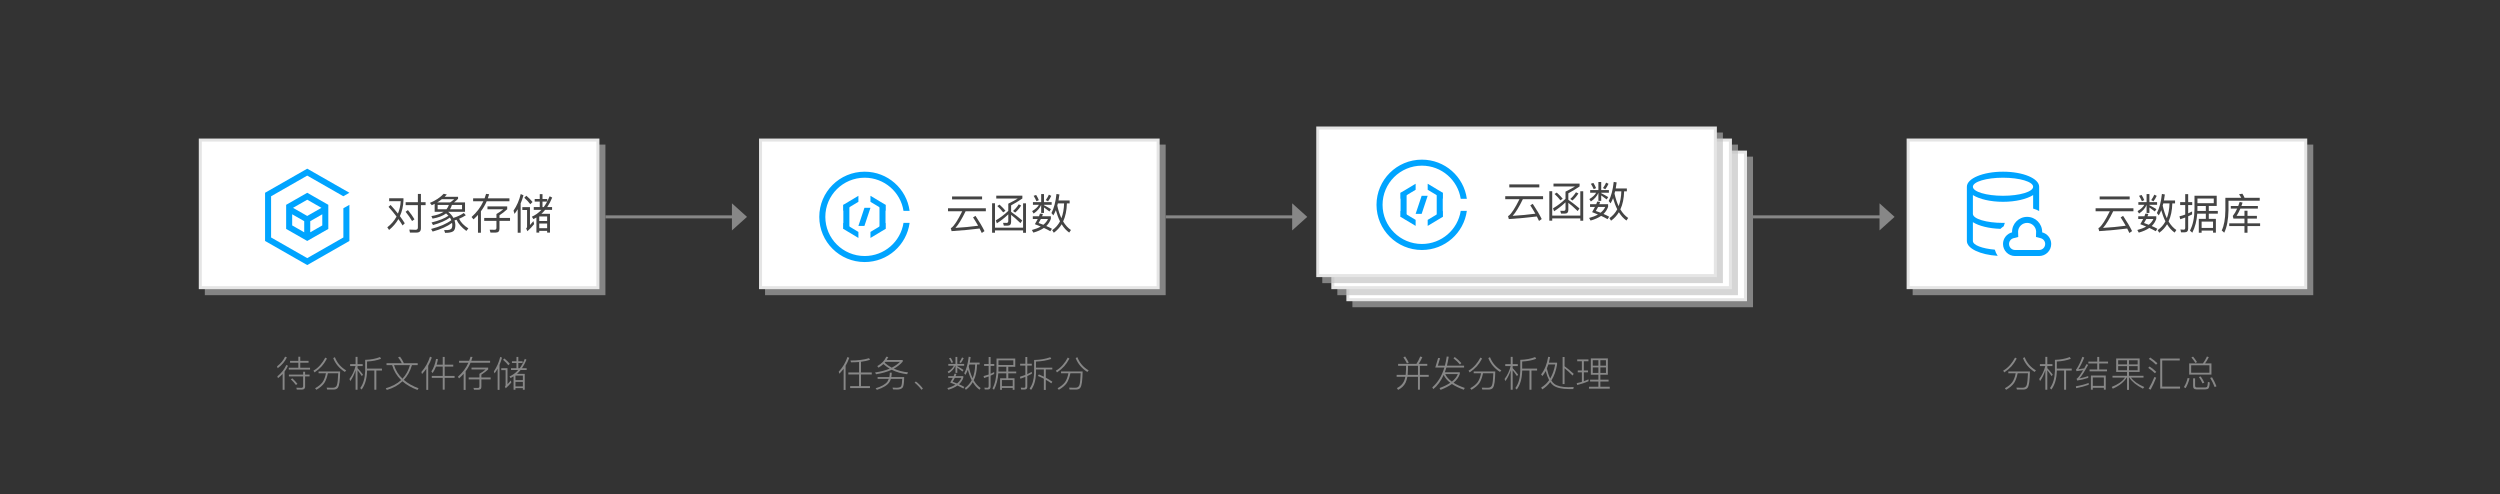 <?xml version="1.0" encoding="utf-8"?>
<!-- Generator: Adobe Illustrator 17.0.0, SVG Export Plug-In . SVG Version: 6.00 Build 0)  -->
<!DOCTYPE svg PUBLIC "-//W3C//DTD SVG 1.1//EN" "http://www.w3.org/Graphics/SVG/1.1/DTD/svg11.dtd">
<svg version="1.1" id="图层_1" xmlns="http://www.w3.org/2000/svg" xmlns:xlink="http://www.w3.org/1999/xlink" x="0px" y="0px"
	 width="830px" height="164px" viewBox="0 0 830 164" style="enable-background:new 0 0 830 164;" xml:space="preserve">
<rect x="0" y="0" width="830" height="164" fill="#333333" stroke="none"/>
<g>
	<g>
		<g style="opacity:0.6;">
			<rect x="254" y="48" style="fill:#BBBBBB;" width="133" height="50"/>
		</g>
		<g>
			<rect x="252.5" y="46.5" style="fill:#FFFFFF;" width="132" height="49"/>
			<path style="fill:#E5E5E5;" d="M384,47v48H253V47H384 M385,46H252v50h133V46L385,46z"/>
		</g>
		<rect x="272" y="55" style="opacity:0;fill:#CB3333;" width="32" height="32"/>
		<g>
			<path style="fill:#444444;" d="M314.742,69.137h12.558v1.008h-6.72c-1.27,2.613-2.395,4.453-3.374,5.516
				c2.511-0.139,5.021-0.377,7.532-0.713c-0.504-0.896-1.064-1.82-1.681-2.771l0.812-0.504c1.27,1.902,2.263,3.588,2.981,5.053
				l-0.896,0.631c-0.243-0.523-0.485-1.018-0.729-1.484c-2.697,0.346-5.796,0.635-9.296,0.867l-0.266-1.021
				c0.056-0.018,0.135-0.051,0.238-0.098c0.905-0.682,2.09-2.506,3.556-5.475h-4.718V69.137z M316.085,65.23h9.968v0.98h-9.968
				V65.23z"/>
			<path style="fill:#444444;" d="M339.662,67.498h0.966v9.787h-0.966V76.5h-9.324v0.771h-0.966v-9.787h0.966v8.092h9.324V67.498z
				 M330.603,73.168c1.429-0.83,2.81-1.879,4.145-3.148v-2.395c1.391-0.691,2.445-1.266,3.164-1.723h-7.154v-0.951h8.666v0.951
				c-1.083,0.748-2.329,1.508-3.738,2.283v2.141c1.232,0.859,2.465,1.816,3.696,2.871l-0.588,0.881
				c-1.194-1.156-2.23-2.07-3.108-2.744v2.354c0,0.82-0.383,1.23-1.147,1.23h-1.274l-0.252-0.938
				c0.467,0.02,0.854,0.029,1.162,0.029c0.383,0,0.574-0.225,0.574-0.672v-2.172c-1.204,1.141-2.469,2.133-3.794,2.982
				L330.603,73.168z M331.849,67.934c0.878,0.811,1.535,1.492,1.975,2.043l-0.771,0.533c-0.438-0.598-1.087-1.303-1.945-2.115
				L331.849,67.934z M339.032,68.227c-0.551,0.887-1.214,1.666-1.988,2.338l-0.728-0.518c0.736-0.625,1.372-1.363,1.903-2.213
				L339.032,68.227z"/>
			<path style="fill:#444444;" d="M346.255,71.027l-0.28,0.77h2.912v0.854c-0.308,0.916-0.816,1.709-1.525,2.381
				c0.662,0.279,1.292,0.588,1.89,0.924l-0.546,0.812c-0.645-0.383-1.354-0.748-2.128-1.092c-0.943,0.643-2.109,1.162-3.5,1.553
				l-0.49-0.867c1.167-0.309,2.146-0.691,2.94-1.148l-1.946-0.783c0.392-0.645,0.709-1.219,0.952-1.723h-1.638v-0.91h2.058
				c0.233-0.652,0.341-0.947,0.322-0.883L346.255,71.027z M342.938,67.107h2.729v-2.674h0.938v2.674h2.548v0.881h-2.548v0.154
				c0.765,0.383,1.54,0.812,2.323,1.289l-0.518,0.783c-0.7-0.561-1.302-1.008-1.806-1.344v1.82h-0.938v-2.66
				c-0.457,1.092-1.293,2.049-2.506,2.869l-0.49-0.811c1.083-0.635,1.834-1.336,2.254-2.102h-1.987V67.107z M344.001,64.727
				c0.364,0.57,0.663,1.145,0.896,1.723l-0.784,0.363c-0.29-0.662-0.607-1.264-0.952-1.805L344.001,64.727z M347.935,72.707h-2.365
				c-0.233,0.477-0.485,0.92-0.756,1.33c0.56,0.195,1.087,0.393,1.582,0.588C347.095,74.057,347.609,73.416,347.935,72.707z
				 M349.028,65.021c-0.29,0.635-0.649,1.24-1.078,1.82l-0.756-0.406c0.447-0.635,0.793-1.236,1.036-1.807L349.028,65.021z
				 M350.54,69.781c-0.243,0.615-0.518,1.189-0.826,1.723l-0.63-0.771c0.831-1.576,1.386-3.691,1.666-6.342l0.98,0.168
				c-0.065,0.58-0.169,1.246-0.309,2.002h3.696v0.967h-0.91c-0.056,2.332-0.472,4.33-1.246,5.992c0.737,1.23,1.601,2.18,2.59,2.842
				l-0.574,0.854c-0.961-0.672-1.796-1.592-2.506-2.758c-0.681,1.119-1.549,2.059-2.604,2.814l-0.532-0.855
				c1.092-0.756,1.955-1.73,2.59-2.926C351.375,72.391,350.913,71.152,350.54,69.781z M351.211,67.527
				c-0.094,0.336-0.159,0.582-0.196,0.742c0.346,1.586,0.803,2.98,1.372,4.186c0.541-1.418,0.84-3.061,0.896-4.928H351.211z"/>
		</g>
		<g>
			<g id="XMLID_21_">
				<g>
					<path style="fill:#00A4FF;" d="M287.07,85c-7.213,0-13.061-5.82-13.061-13s5.848-13,13.061-13c6.528,0,11.922,4.772,12.89,11
						h2.03c-0.985-7.336-7.281-13-14.921-13C278.747,57,272,63.716,272,72s6.747,15,15.07,15c7.64,0,13.936-5.664,14.921-13h-2.03
						C298.992,80.228,293.598,85,287.07,85z"/>
				</g>
			</g>
			<g>
				<path id="XMLID_20_" style="fill:#00A4FF;" d="M279.991,74l5,3v2l-5-3V74z"/>
				<path id="XMLID_19_" style="fill:#00A4FF;" d="M279.991,70l5-3v-2l-5,3V70z"/>
				<path id="XMLID_18_" style="fill:#00A4FF;" d="M279.991,68h2v8h-2V68z"/>
			</g>
			<g>
				<path id="XMLID_17_" style="fill:#00A4FF;" d="M291.991,68h2v8h-2V68z"/>
				<path id="XMLID_16_" style="fill:#00A4FF;" d="M293.991,76l-5,3v-2l5-3V76z"/>
				<path id="XMLID_15_" style="fill:#00A4FF;" d="M293.991,68l-5-3v2l5,3V68z"/>
			</g>
			<polygon id="XMLID_14_" style="fill:#00A4FF;" points="286.991,75 284.991,75 286.991,69 288.991,69 			"/>
		</g>
	</g>
	<g>
		<g>
			<g style="opacity:0.6;">
				<rect x="449" y="52" style="fill:#BBBBBB;" width="133" height="50"/>
			</g>
			<g>
				<rect x="447.5" y="50.5" style="fill:#FFFFFF;" width="132" height="49"/>
				<path style="fill:#E5E5E5;" d="M579,51v48H448V51H579 M580,50H447v50h133V50L580,50z"/>
			</g>
			<rect x="467" y="59" style="opacity:0;fill:#CB3333;" width="32" height="32"/>
			<g>
				<path style="fill:#444444;" d="M509.742,73.137H522.3v1.008h-6.72c-1.27,2.613-2.395,4.453-3.374,5.516
					c2.511-0.139,5.021-0.377,7.532-0.713c-0.504-0.896-1.064-1.82-1.681-2.771l0.812-0.504c1.27,1.902,2.263,3.588,2.981,5.053
					l-0.896,0.631c-0.243-0.523-0.485-1.018-0.729-1.484c-2.697,0.346-5.796,0.635-9.296,0.867l-0.266-1.021
					c0.056-0.018,0.135-0.051,0.238-0.098c0.905-0.682,2.09-2.506,3.556-5.475h-4.718V73.137z M511.086,69.23h9.968v0.98h-9.968
					V69.23z"/>
				<path style="fill:#444444;" d="M534.662,71.498h0.966v9.787h-0.966V80.5h-9.324v0.771h-0.966v-9.787h0.966v8.092h9.324V71.498z
					 M525.604,77.168c1.429-0.83,2.81-1.879,4.145-3.148v-2.395c1.391-0.691,2.445-1.266,3.164-1.723h-7.154v-0.951h8.666v0.951
					c-1.083,0.748-2.329,1.508-3.738,2.283v2.141c1.232,0.859,2.465,1.816,3.696,2.871l-0.588,0.881
					c-1.194-1.156-2.23-2.07-3.108-2.744v2.354c0,0.82-0.383,1.23-1.147,1.23h-1.274l-0.252-0.938
					c0.467,0.02,0.854,0.029,1.162,0.029c0.383,0,0.574-0.225,0.574-0.672v-2.172c-1.204,1.141-2.469,2.133-3.794,2.982
					L525.604,77.168z M526.85,71.934c0.878,0.811,1.535,1.492,1.975,2.043l-0.771,0.533c-0.438-0.598-1.087-1.303-1.945-2.115
					L526.85,71.934z M534.032,72.227c-0.551,0.887-1.214,1.666-1.988,2.338l-0.728-0.518c0.736-0.625,1.372-1.363,1.903-2.213
					L534.032,72.227z"/>
				<path style="fill:#444444;" d="M541.256,75.027l-0.28,0.77h2.912v0.854c-0.308,0.916-0.816,1.709-1.525,2.381
					c0.662,0.279,1.292,0.588,1.89,0.924l-0.546,0.812c-0.645-0.383-1.354-0.748-2.128-1.092c-0.943,0.643-2.109,1.162-3.5,1.553
					l-0.49-0.867c1.167-0.309,2.146-0.691,2.94-1.148l-1.946-0.783c0.392-0.645,0.709-1.219,0.952-1.723h-1.638v-0.91h2.058
					c0.233-0.652,0.341-0.947,0.322-0.883L541.256,75.027z M537.938,71.107h2.729v-2.674h0.938v2.674h2.548v0.881h-2.548v0.154
					c0.765,0.383,1.54,0.812,2.323,1.289l-0.518,0.783c-0.7-0.561-1.302-1.008-1.806-1.344v1.82h-0.938v-2.66
					c-0.457,1.092-1.293,2.049-2.506,2.869l-0.49-0.811c1.083-0.635,1.834-1.336,2.254-2.102h-1.987V71.107z M539.002,68.727
					c0.364,0.57,0.663,1.145,0.896,1.723l-0.784,0.363c-0.29-0.662-0.607-1.264-0.952-1.805L539.002,68.727z M542.936,76.707h-2.365
					c-0.233,0.477-0.485,0.92-0.756,1.33c0.56,0.195,1.087,0.393,1.582,0.588C542.096,78.057,542.609,77.416,542.936,76.707z
					 M544.028,69.021c-0.29,0.635-0.649,1.24-1.078,1.82l-0.756-0.406c0.447-0.635,0.793-1.236,1.036-1.807L544.028,69.021z
					 M545.54,73.781c-0.243,0.615-0.518,1.189-0.826,1.723l-0.63-0.771c0.831-1.576,1.386-3.691,1.666-6.342l0.98,0.168
					c-0.065,0.58-0.169,1.246-0.309,2.002h3.696v0.967h-0.91c-0.056,2.332-0.472,4.33-1.246,5.992c0.737,1.23,1.601,2.18,2.59,2.842
					l-0.574,0.854c-0.961-0.672-1.796-1.592-2.506-2.758c-0.681,1.119-1.549,2.059-2.604,2.814l-0.532-0.855
					c1.092-0.756,1.955-1.73,2.59-2.926C546.375,76.391,545.913,75.152,545.54,73.781z M546.212,71.527
					c-0.094,0.336-0.159,0.582-0.196,0.742c0.346,1.586,0.803,2.98,1.372,4.186c0.541-1.418,0.84-3.061,0.896-4.928H546.212z"/>
			</g>
			<g>
				<g id="XMLID_166_">
					<g>
						<path style="fill:#00A4FF;" d="M482.07,89c-7.213,0-13.061-5.82-13.061-13s5.848-13,13.061-13c6.528,0,11.922,4.772,12.89,11
							h2.03c-0.985-7.336-7.281-13-14.921-13C473.747,61,467,67.716,467,76s6.747,15,15.07,15c7.64,0,13.936-5.664,14.921-13h-2.03
							C493.992,84.228,488.598,89,482.07,89z"/>
					</g>
				</g>
				<g>
					<path id="XMLID_165_" style="fill:#00A4FF;" d="M474.991,78l5,3v2l-5-3V78z"/>
					<path id="XMLID_164_" style="fill:#00A4FF;" d="M474.991,74l5-3v-2l-5,3V74z"/>
					<path id="XMLID_163_" style="fill:#00A4FF;" d="M474.991,72h2v8h-2V72z"/>
				</g>
				<g>
					<path id="XMLID_162_" style="fill:#00A4FF;" d="M486.991,72h2v8h-2V72z"/>
					<path id="XMLID_161_" style="fill:#00A4FF;" d="M488.991,80l-5,3v-2l5-3V80z"/>
					<path id="XMLID_160_" style="fill:#00A4FF;" d="M488.991,72l-5-3v2l5,3V72z"/>
				</g>
				<polygon id="XMLID_159_" style="fill:#00A4FF;" points="481.991,79 479.991,79 481.991,73 483.991,73 				"/>
			</g>
		</g>
		<g>
			<g style="opacity:0.6;">
				<rect x="444" y="48" style="fill:#BBBBBB;" width="133" height="50"/>
			</g>
			<g>
				<rect x="442.5" y="46.5" style="fill:#FFFFFF;" width="132" height="49"/>
				<path style="fill:#E5E5E5;" d="M574,47v48H443V47H574 M575,46H442v50h133V46L575,46z"/>
			</g>
			<rect x="462" y="55" style="opacity:0;fill:#CB3333;" width="32" height="32"/>
			<g>
				<path style="fill:#444444;" d="M504.742,69.137H517.3v1.008h-6.72c-1.27,2.613-2.395,4.453-3.374,5.516
					c2.511-0.139,5.021-0.377,7.532-0.713c-0.504-0.896-1.064-1.82-1.681-2.771l0.812-0.504c1.27,1.902,2.263,3.588,2.981,5.053
					l-0.896,0.631c-0.243-0.523-0.485-1.018-0.729-1.484c-2.697,0.346-5.796,0.635-9.296,0.867l-0.266-1.021
					c0.056-0.018,0.135-0.051,0.238-0.098c0.905-0.682,2.09-2.506,3.556-5.475h-4.718V69.137z M506.086,65.23h9.968v0.98h-9.968
					V65.23z"/>
				<path style="fill:#444444;" d="M529.662,67.498h0.966v9.787h-0.966V76.5h-9.324v0.771h-0.966v-9.787h0.966v8.092h9.324V67.498z
					 M520.604,73.168c1.429-0.83,2.81-1.879,4.145-3.148v-2.395c1.391-0.691,2.445-1.266,3.164-1.723h-7.154v-0.951h8.666v0.951
					c-1.083,0.748-2.329,1.508-3.738,2.283v2.141c1.232,0.859,2.465,1.816,3.696,2.871l-0.588,0.881
					c-1.194-1.156-2.23-2.07-3.108-2.744v2.354c0,0.82-0.383,1.23-1.147,1.23h-1.274l-0.252-0.938
					c0.467,0.02,0.854,0.029,1.162,0.029c0.383,0,0.574-0.225,0.574-0.672v-2.172c-1.204,1.141-2.469,2.133-3.794,2.982
					L520.604,73.168z M521.85,67.934c0.878,0.811,1.535,1.492,1.975,2.043l-0.771,0.533c-0.438-0.598-1.087-1.303-1.945-2.115
					L521.85,67.934z M529.032,68.227c-0.551,0.887-1.214,1.666-1.988,2.338l-0.728-0.518c0.736-0.625,1.372-1.363,1.903-2.213
					L529.032,68.227z"/>
				<path style="fill:#444444;" d="M536.256,71.027l-0.28,0.77h2.912v0.854c-0.308,0.916-0.816,1.709-1.525,2.381
					c0.662,0.279,1.292,0.588,1.89,0.924l-0.546,0.812c-0.645-0.383-1.354-0.748-2.128-1.092c-0.943,0.643-2.109,1.162-3.5,1.553
					l-0.49-0.867c1.167-0.309,2.146-0.691,2.94-1.148l-1.946-0.783c0.392-0.645,0.709-1.219,0.952-1.723h-1.638v-0.91h2.058
					c0.233-0.652,0.341-0.947,0.322-0.883L536.256,71.027z M532.938,67.107h2.729v-2.674h0.938v2.674h2.548v0.881h-2.548v0.154
					c0.765,0.383,1.54,0.812,2.323,1.289l-0.518,0.783c-0.7-0.561-1.302-1.008-1.806-1.344v1.82h-0.938v-2.66
					c-0.457,1.092-1.293,2.049-2.506,2.869l-0.49-0.811c1.083-0.635,1.834-1.336,2.254-2.102h-1.987V67.107z M534.002,64.727
					c0.364,0.57,0.663,1.145,0.896,1.723l-0.784,0.363c-0.29-0.662-0.607-1.264-0.952-1.805L534.002,64.727z M537.936,72.707h-2.365
					c-0.233,0.477-0.485,0.92-0.756,1.33c0.56,0.195,1.087,0.393,1.582,0.588C537.096,74.057,537.609,73.416,537.936,72.707z
					 M539.028,65.021c-0.29,0.635-0.649,1.24-1.078,1.82l-0.756-0.406c0.447-0.635,0.793-1.236,1.036-1.807L539.028,65.021z
					 M540.54,69.781c-0.243,0.615-0.518,1.189-0.826,1.723l-0.63-0.771c0.831-1.576,1.386-3.691,1.666-6.342l0.98,0.168
					c-0.065,0.58-0.169,1.246-0.309,2.002h3.696v0.967h-0.91c-0.056,2.332-0.472,4.33-1.246,5.992c0.737,1.23,1.601,2.18,2.59,2.842
					l-0.574,0.854c-0.961-0.672-1.796-1.592-2.506-2.758c-0.681,1.119-1.549,2.059-2.604,2.814l-0.532-0.855
					c1.092-0.756,1.955-1.73,2.59-2.926C541.375,72.391,540.913,71.152,540.54,69.781z M541.212,67.527
					c-0.094,0.336-0.159,0.582-0.196,0.742c0.346,1.586,0.803,2.98,1.372,4.186c0.541-1.418,0.84-3.061,0.896-4.928H541.212z"/>
			</g>
			<g>
				<g id="XMLID_47_">
					<g>
						<path style="fill:#00A4FF;" d="M477.07,85c-7.213,0-13.061-5.82-13.061-13s5.848-13,13.061-13c6.528,0,11.922,4.772,12.89,11
							h2.03c-0.985-7.336-7.281-13-14.921-13C468.747,57,462,63.716,462,72s6.747,15,15.07,15c7.64,0,13.936-5.664,14.921-13h-2.03
							C488.992,80.228,483.598,85,477.07,85z"/>
					</g>
				</g>
				<g>
					<path id="XMLID_46_" style="fill:#00A4FF;" d="M469.991,74l5,3v2l-5-3V74z"/>
					<path id="XMLID_45_" style="fill:#00A4FF;" d="M469.991,70l5-3v-2l-5,3V70z"/>
					<path id="XMLID_44_" style="fill:#00A4FF;" d="M469.991,68h2v8h-2V68z"/>
				</g>
				<g>
					<path id="XMLID_43_" style="fill:#00A4FF;" d="M481.991,68h2v8h-2V68z"/>
					<path id="XMLID_42_" style="fill:#00A4FF;" d="M483.991,76l-5,3v-2l5-3V76z"/>
					<path id="XMLID_41_" style="fill:#00A4FF;" d="M483.991,68l-5-3v2l5,3V68z"/>
				</g>
				<polygon id="XMLID_40_" style="fill:#00A4FF;" points="476.991,75 474.991,75 476.991,69 478.991,69 				"/>
			</g>
		</g>
		<g>
			<g style="opacity:0.6;">
				<rect x="439" y="44" style="fill:#BBBBBB;" width="133" height="50"/>
			</g>
			<g>
				<rect x="437.5" y="42.5" style="fill:#FFFFFF;" width="132" height="49"/>
				<path style="fill:#E5E5E5;" d="M569,43v48H438V43H569 M570,42H437v50h133V42L570,42z"/>
			</g>
			<rect x="457" y="51" style="opacity:0;fill:#CB3333;" width="32" height="32"/>
			<g>
				<path style="fill:#444444;" d="M499.742,65.137H512.3v1.008h-6.72c-1.27,2.613-2.395,4.453-3.374,5.516
					c2.511-0.139,5.021-0.377,7.532-0.713c-0.504-0.896-1.064-1.82-1.681-2.771l0.812-0.504c1.27,1.902,2.263,3.588,2.981,5.053
					l-0.896,0.631c-0.243-0.523-0.485-1.018-0.729-1.484c-2.697,0.346-5.796,0.635-9.296,0.867l-0.266-1.021
					c0.056-0.018,0.135-0.051,0.238-0.098c0.905-0.682,2.09-2.506,3.556-5.475h-4.718V65.137z M501.086,61.23h9.968v0.98h-9.968
					V61.23z"/>
				<path style="fill:#444444;" d="M524.662,63.498h0.966v9.787h-0.966V72.5h-9.324v0.771h-0.966v-9.787h0.966v8.092h9.324V63.498z
					 M515.604,69.168c1.429-0.83,2.81-1.879,4.145-3.148v-2.395c1.391-0.691,2.445-1.266,3.164-1.723h-7.154v-0.951h8.666v0.951
					c-1.083,0.748-2.329,1.508-3.738,2.283v2.141c1.232,0.859,2.465,1.816,3.696,2.871l-0.588,0.881
					c-1.194-1.156-2.23-2.07-3.108-2.744v2.354c0,0.82-0.383,1.23-1.147,1.23h-1.274l-0.252-0.938
					c0.467,0.02,0.854,0.029,1.162,0.029c0.383,0,0.574-0.225,0.574-0.672v-2.172c-1.204,1.141-2.469,2.133-3.794,2.982
					L515.604,69.168z M516.85,63.934c0.878,0.811,1.535,1.492,1.975,2.043l-0.771,0.533c-0.438-0.598-1.087-1.303-1.945-2.115
					L516.85,63.934z M524.032,64.227c-0.551,0.887-1.214,1.666-1.988,2.338l-0.728-0.518c0.736-0.625,1.372-1.363,1.903-2.213
					L524.032,64.227z"/>
				<path style="fill:#444444;" d="M531.256,67.027l-0.28,0.77h2.912v0.854c-0.308,0.916-0.816,1.709-1.525,2.381
					c0.662,0.279,1.292,0.588,1.89,0.924l-0.546,0.812c-0.645-0.383-1.354-0.748-2.128-1.092c-0.943,0.643-2.109,1.162-3.5,1.553
					l-0.49-0.867c1.167-0.309,2.146-0.691,2.94-1.148l-1.946-0.783c0.392-0.645,0.709-1.219,0.952-1.723h-1.638v-0.91h2.058
					c0.233-0.652,0.341-0.947,0.322-0.883L531.256,67.027z M527.938,63.107h2.729v-2.674h0.938v2.674h2.548v0.881h-2.548v0.154
					c0.765,0.383,1.54,0.812,2.323,1.289l-0.518,0.783c-0.7-0.561-1.302-1.008-1.806-1.344v1.82h-0.938v-2.66
					c-0.457,1.092-1.293,2.049-2.506,2.869l-0.49-0.811c1.083-0.635,1.834-1.336,2.254-2.102h-1.987V63.107z M529.002,60.727
					c0.364,0.57,0.663,1.145,0.896,1.723l-0.784,0.363c-0.29-0.662-0.607-1.264-0.952-1.805L529.002,60.727z M532.936,68.707h-2.365
					c-0.233,0.477-0.485,0.92-0.756,1.33c0.56,0.195,1.087,0.393,1.582,0.588C532.096,70.057,532.609,69.416,532.936,68.707z
					 M534.028,61.021c-0.29,0.635-0.649,1.24-1.078,1.82l-0.756-0.406c0.447-0.635,0.793-1.236,1.036-1.807L534.028,61.021z
					 M535.54,65.781c-0.243,0.615-0.518,1.189-0.826,1.723l-0.63-0.771c0.831-1.576,1.386-3.691,1.666-6.342l0.98,0.168
					c-0.065,0.58-0.169,1.246-0.309,2.002h3.696v0.967h-0.91c-0.056,2.332-0.472,4.33-1.246,5.992c0.737,1.23,1.601,2.18,2.59,2.842
					l-0.574,0.854c-0.961-0.672-1.796-1.592-2.506-2.758c-0.681,1.119-1.549,2.059-2.604,2.814l-0.532-0.855
					c1.092-0.756,1.955-1.73,2.59-2.926C536.375,68.391,535.913,67.152,535.54,65.781z M536.212,63.527
					c-0.094,0.336-0.159,0.582-0.196,0.742c0.346,1.586,0.803,2.98,1.372,4.186c0.541-1.418,0.84-3.061,0.896-4.928H536.212z"/>
			</g>
			<g>
				<g id="XMLID_34_">
					<g>
						<path style="fill:#00A4FF;" d="M472.07,81c-7.213,0-13.061-5.82-13.061-13s5.848-13,13.061-13c6.528,0,11.922,4.772,12.89,11
							h2.03c-0.985-7.336-7.281-13-14.921-13C463.747,53,457,59.716,457,68s6.747,15,15.07,15c7.64,0,13.936-5.664,14.921-13h-2.03
							C483.992,76.228,478.598,81,472.07,81z"/>
					</g>
				</g>
				<g>
					<path id="XMLID_33_" style="fill:#00A4FF;" d="M464.991,70l5,3v2l-5-3V70z"/>
					<path id="XMLID_32_" style="fill:#00A4FF;" d="M464.991,66l5-3v-2l-5,3V66z"/>
					<path id="XMLID_31_" style="fill:#00A4FF;" d="M464.991,64h2v8h-2V64z"/>
				</g>
				<g>
					<path id="XMLID_30_" style="fill:#00A4FF;" d="M476.991,64h2v8h-2V64z"/>
					<path id="XMLID_29_" style="fill:#00A4FF;" d="M478.991,72l-5,3v-2l5-3V72z"/>
					<path id="XMLID_28_" style="fill:#00A4FF;" d="M478.991,64l-5-3v2l5,3V64z"/>
				</g>
				<polygon id="XMLID_27_" style="fill:#00A4FF;" points="471.991,71 469.991,71 471.991,65 473.991,65 				"/>
			</g>
		</g>
	</g>
	<g>
		<g style="opacity:0.6;">
			<rect x="635" y="48" style="fill:#BBBBBB;" width="133" height="50"/>
		</g>
		<g>
			<rect x="633.5" y="46.5" style="fill:#FFFFFF;" width="132" height="49"/>
			<path style="fill:#E5E5E5;" d="M765,47v48H634V47H765 M766,46H633v50h133V46L766,46z"/>
		</g>
		<rect x="653" y="55" style="opacity:0;fill:#CB3333;" width="32" height="32"/>
		<g>
			<path style="fill:#444444;" d="M695.742,69.137H708.3v1.008h-6.72c-1.27,2.613-2.395,4.453-3.374,5.516
				c2.511-0.139,5.021-0.377,7.532-0.713c-0.504-0.896-1.064-1.82-1.681-2.771l0.812-0.504c1.27,1.902,2.263,3.588,2.981,5.053
				l-0.896,0.631c-0.243-0.523-0.485-1.018-0.729-1.484c-2.697,0.346-5.796,0.635-9.296,0.867l-0.266-1.021
				c0.056-0.018,0.135-0.051,0.238-0.098c0.905-0.682,2.09-2.506,3.556-5.475h-4.718V69.137z M697.086,65.23h9.968v0.98h-9.968
				V65.23z"/>
			<path style="fill:#444444;" d="M713.256,71.027l-0.28,0.77h2.912v0.854c-0.308,0.916-0.816,1.709-1.525,2.381
				c0.662,0.279,1.292,0.588,1.89,0.924l-0.546,0.812c-0.645-0.383-1.354-0.748-2.128-1.092c-0.943,0.643-2.109,1.162-3.5,1.553
				l-0.49-0.867c1.167-0.309,2.146-0.691,2.94-1.148l-1.946-0.783c0.392-0.645,0.709-1.219,0.952-1.723h-1.638v-0.91h2.058
				c0.233-0.652,0.341-0.947,0.322-0.883L713.256,71.027z M709.938,67.107h2.729v-2.674h0.938v2.674h2.548v0.881h-2.548v0.154
				c0.765,0.383,1.54,0.812,2.323,1.289l-0.518,0.783c-0.7-0.561-1.302-1.008-1.806-1.344v1.82h-0.938v-2.66
				c-0.457,1.092-1.293,2.049-2.506,2.869l-0.49-0.811c1.083-0.635,1.834-1.336,2.254-2.102h-1.987V67.107z M711.002,64.727
				c0.364,0.57,0.663,1.145,0.896,1.723l-0.784,0.363c-0.29-0.662-0.607-1.264-0.952-1.805L711.002,64.727z M714.936,72.707h-2.365
				c-0.233,0.477-0.485,0.92-0.756,1.33c0.56,0.195,1.087,0.393,1.582,0.588C714.096,74.057,714.609,73.416,714.936,72.707z
				 M716.028,65.021c-0.29,0.635-0.649,1.24-1.078,1.82l-0.756-0.406c0.447-0.635,0.793-1.236,1.036-1.807L716.028,65.021z
				 M717.54,69.781c-0.243,0.615-0.518,1.189-0.826,1.723l-0.63-0.771c0.831-1.576,1.386-3.691,1.666-6.342l0.98,0.168
				c-0.065,0.58-0.169,1.246-0.309,2.002h3.696v0.967h-0.91c-0.056,2.332-0.472,4.33-1.246,5.992c0.737,1.23,1.601,2.18,2.59,2.842
				l-0.574,0.854c-0.961-0.672-1.796-1.592-2.506-2.758c-0.681,1.119-1.549,2.059-2.604,2.814l-0.532-0.855
				c1.092-0.756,1.955-1.73,2.59-2.926C718.375,72.391,717.913,71.152,717.54,69.781z M718.212,67.527
				c-0.094,0.336-0.159,0.582-0.196,0.742c0.346,1.586,0.803,2.98,1.372,4.186c0.541-1.418,0.84-3.061,0.896-4.928H718.212z"/>
			<path style="fill:#444444;" d="M724.106,77.131l-0.21-0.951c0.4,0.045,0.756,0.068,1.063,0.068c0.354,0,0.532-0.205,0.532-0.615
				v-3.416c-0.653,0.242-1.204,0.434-1.652,0.574l-0.252-0.98c0.635-0.148,1.27-0.34,1.904-0.574v-3.164h-1.681v-0.965h1.681v-2.646
				h0.979v2.646h1.345v0.965h-1.345v2.758c0.448-0.195,0.882-0.404,1.303-0.629v0.994c-0.29,0.148-0.724,0.354-1.303,0.615v4.074
				c0,0.83-0.392,1.246-1.176,1.246H724.106z M729.482,70.943c-0.168,2.389-0.715,4.494-1.639,6.314l-0.784-0.701
				c0.989-1.848,1.493-4.246,1.513-7.195v-4.383h7.378v3.402h-2.632v1.652h2.996v0.91h-2.996v1.721h2.352v4.594h-0.938V76.57h-3.794
				v0.688H730v-4.594h2.338v-1.721H729.482z M732.338,68.381h-2.786l-0.014,1.652h2.8V68.381z M734.97,65.916h-5.418v1.555h5.418
				V65.916z M730.938,75.676h3.794v-2.115h-3.794V75.676z"/>
			<path style="fill:#444444;" d="M744.476,64.307c0.262,0.42,0.5,0.873,0.715,1.357h5.04v0.98h-10.374v3.193
				c-0.057,3.117-0.528,5.59-1.414,7.42l-0.826-0.742c0.774-1.605,1.176-3.832,1.204-6.678v-4.174h5.264
				c-0.215-0.41-0.457-0.797-0.728-1.16L744.476,64.307z M744.532,67.262c-0.084,0.26-0.21,0.635-0.378,1.119h5.46v0.883h-5.811
				c-0.392,0.895-0.812,1.693-1.26,2.393h2.618v-1.693h1.008v1.693h3.122v0.91h-3.122v1.568h4.187v0.924h-4.187v2.213h-1.008v-2.213
				h-5.054v-0.924h5.054v-1.568h-3.668l-0.21-0.867c0.541-0.672,1.026-1.484,1.456-2.436h-2.114v-0.883h2.478
				c0.159-0.439,0.313-0.887,0.463-1.344L744.532,67.262z"/>
		</g>
		<g id="XMLID_172_">
			<g>
				<path style="fill:#00A4FF;" d="M664.16,75.978c0.331-0.318,0.685-0.612,1.073-0.861c0.094-0.388,0.22-0.762,0.368-1.125
					c-0.2,0.003-0.398,0.009-0.6,0.009c-5.523,0-10-1.343-10-3v-6.238C657.149,66.11,660.824,67,665,67c4.176,0,7.851-0.89,10-2.238
					v4.493c0.711,0.183,1.381,0.464,2,0.824V62c0-2.761-5.373-5-12-5s-12,2.239-12,5v18c0,2.51,4.445,4.582,10.231,4.94
					c-0.425-0.621-0.745-1.314-0.955-2.055C658.079,82.528,655,81.373,655,80v-6.239C657.003,75.018,660.336,75.866,664.16,75.978z
					 M665,59c5.523,0,10,1.343,10,3c0,1.657-4.477,3-10,3s-10-1.343-10-3C655,60.343,659.477,59,665,59z M677.986,77.137
					C677.987,77.091,678,77.047,678,77c0-2.762-2.238-5-5-5c-2.761,0-5,2.238-5,5c0,0.047,0.012,0.091,0.014,0.137
					C666.284,77.578,665,79.133,665,81c0,2.209,1.791,4,4,4h8c2.209,0,4-1.791,4-4C681,79.133,679.715,77.578,677.986,77.137z
					 M677,83h-8c-1.103,0-2-0.897-2-2c0-0.907,0.62-1.698,1.508-1.925l1.549-0.395l-0.044-1.598
					c-0.002-0.059-0.006-0.116-0.012-0.174C670.05,75.295,671.377,74,673,74c1.623,0,2.949,1.295,2.999,2.907
					c-0.006,0.058-0.01,0.116-0.012,0.175l-0.044,1.598l1.549,0.395C678.38,79.302,679,80.093,679,81C679,82.103,678.103,83,677,83z
					"/>
			</g>
		</g>
	</g>
	<g>
		<g style="opacity:0.6;">
			<rect x="68" y="48" style="fill:#BBBBBB;" width="133" height="50"/>
		</g>
		<g>
			<rect x="66.5" y="46.5" style="fill:#FFFFFF;" width="132" height="49"/>
			<path style="fill:#E5E5E5;" d="M198,47v48H67V47H198 M199,46H66v50h133V46L199,46z"/>
		</g>
		<rect x="86" y="55" style="opacity:0;fill:#CB3333;" width="32" height="32"/>
		<g>
			<path style="fill:#444444;" d="M129.666,68.045c0.793,0.859,1.61,1.814,2.45,2.869c0.522-1.26,0.83-2.631,0.924-4.115h-3.836
				v-0.98h4.746v0.742c-0.075,1.924-0.472,3.654-1.19,5.195c0.579,0.773,1.12,1.562,1.624,2.365l-0.728,0.729
				c-0.401-0.672-0.863-1.377-1.387-2.115c-0.765,1.336-1.796,2.539-3.094,3.613l-0.588-0.883c1.316-1.008,2.338-2.197,3.066-3.57
				c-0.756-1.018-1.644-2.09-2.66-3.219L129.666,68.045z M135.433,69.754c0.952,1.166,1.676,2.188,2.17,3.064l-0.798,0.561
				c-0.56-0.971-1.273-1.992-2.142-3.066L135.433,69.754z M134.677,67.135h4.061v-2.744h1.008v2.744h1.554v0.967h-1.554v7.699
				c0,0.943-0.48,1.414-1.442,1.414h-2.197l-0.21-0.994c0.812,0.047,1.497,0.07,2.058,0.07c0.522,0,0.784-0.248,0.784-0.742v-7.447
				h-4.061V67.135z"/>
			<path style="fill:#444444;" d="M144.309,67.666c-0.289,0.16-0.606,0.314-0.951,0.463l-0.631-0.77
				c1.876-0.775,3.402-1.783,4.578-3.025l1.051,0.238c-0.317,0.336-0.561,0.588-0.729,0.756h4.452V66
				c-0.43,0.449-0.878,0.846-1.344,1.191h3.653v3.121h-5.613c0.783,0.645,1.367,1.32,1.75,2.031
				c1.391-0.439,2.543-0.986,3.458-1.639l0.657,0.756c-0.672,0.447-1.414,0.84-2.226,1.176c0.588,1.205,1.614,2.268,3.08,3.191
				l-0.672,0.84c-1.54-1.129-2.628-2.365-3.263-3.709l-0.657,0.209c0.158,0.449,0.252,0.949,0.279,1.498
				c0,0.953-0.191,1.619-0.573,2.002c-0.364,0.318-0.98,0.52-1.849,0.604c-0.308,0.027-0.639,0.041-0.994,0.041l-0.308-0.924
				l1.19-0.014c0.447-0.027,0.816-0.15,1.105-0.363c0.271-0.225,0.406-0.672,0.406-1.346c0-0.213-0.023-0.438-0.07-0.672
				c-1.605,1.186-3.757,2.146-6.454,2.885l-0.504-0.867c2.912-0.756,5.147-1.727,6.706-2.912c-0.112-0.281-0.266-0.57-0.462-0.869
				c-1.372,1.008-3.243,1.834-5.614,2.479l-0.489-0.854c2.436-0.588,4.312-1.336,5.628-2.24c-0.252-0.281-0.519-0.533-0.799-0.756
				c-1.092,0.82-2.59,1.395-4.493,1.721l-0.393-0.84c1.736-0.279,3.094-0.756,4.074-1.428h-2.982V67.666z M149.448,67.191
				c0.401-0.262,0.854-0.617,1.357-1.064h-4.102c-0.43,0.346-0.943,0.699-1.54,1.064H149.448z M148.23,69.473
				c0.363-0.447,0.63-0.928,0.798-1.441h-3.725v1.441H148.23z M153.396,69.473v-1.441h-3.36c-0.159,0.551-0.369,1.031-0.63,1.441
				H153.396z"/>
			<path style="fill:#444444;" d="M157.078,65.848h3.808c0.205-0.551,0.369-1.047,0.49-1.484l1.022,0.125
				c-0.159,0.543-0.304,0.994-0.435,1.359h7.168v0.979h-7.546c-0.514,1.186-1.152,2.293-1.918,3.318v7.127h-0.979V71.35
				c-0.495,0.541-0.994,1.035-1.498,1.482l-0.631-0.797c1.699-1.494,3.006-3.229,3.921-5.209h-3.402V65.848z M160.759,72.357h4.061
				v-1.303c0.821-0.457,1.582-0.984,2.281-1.582h-5.264v-0.938h6.552v0.938c-0.774,0.719-1.629,1.387-2.562,2.002v0.883h3.5v0.965
				h-3.5v2.646c0,0.83-0.416,1.246-1.246,1.246h-1.75l-0.266-0.951c0.672,0.018,1.208,0.027,1.609,0.027
				c0.43,0,0.645-0.215,0.645-0.645v-2.324h-4.061V72.357z"/>
			<path style="fill:#444444;" d="M171.875,69.459c-0.317,0.531-0.667,1.051-1.05,1.555l-0.336-1.078
				c1.11-1.615,1.908-3.453,2.394-5.518l0.91,0.422c-0.243,0.904-0.556,1.811-0.938,2.715v9.717h-0.98V69.459z M173.416,68.773
				h2.534v5.936c0.308-0.326,0.69-0.76,1.147-1.303l0.238,0.994c-0.663,0.84-1.409,1.629-2.24,2.367l-0.405-0.924
				c0.195-0.168,0.294-0.352,0.294-0.547v-5.586h-1.568V68.773z M174.746,64.979c0.84,0.719,1.526,1.414,2.058,2.086l-0.742,0.742
				c-0.504-0.689-1.171-1.408-2.002-2.156L174.746,64.979z M177.517,66.057h1.681v-1.609h0.91v1.609h1.582v0.826
				c0.279-0.561,0.546-1.135,0.798-1.723l0.84,0.436c-0.458,1.139-1.008,2.188-1.652,3.148h1.61v0.924h-2.296
				c-0.411,0.496-0.826,0.934-1.246,1.316h2.855v6.244h-0.951v-0.588h-2.618v0.588h-0.938v-5.012
				c-0.224,0.131-0.56,0.309-1.008,0.531l-0.504-0.797c1.204-0.551,2.263-1.311,3.178-2.283h-2.548v-0.924h1.988v-1.805h-1.681
				V66.057z M181.648,73.379v-1.512h-2.618v1.512H181.648z M179.03,74.219v1.541h2.618v-1.541H179.03z M180.528,68.744
				c0.41-0.559,0.788-1.162,1.134-1.805h-1.554v1.805H180.528z"/>
		</g>
		<g id="XMLID_1_">
			<g>
				<path style="fill:#00A4FF;" d="M95,68v8l7,4l7-4v-8l-7-4L95,68z M101,77.125l-4-2.286v-3.697l4,2.286V77.125z M107,74.839
					l-4,2.286v-3.696l4-2.286V74.839z M102,71.697L97.281,69L102,66.303L106.719,69L102,71.697z M114,78.839l-12,6.857l-12-6.857
					V65.161l12-6.857l12,6.857v-0.018L116,64l-14-8l-14,8v16l14,8l14-8V68l-2,1.142V78.839z"/>
			</g>
		</g>
	</g>
	<g>
		
			<line style="fill-rule:evenodd;clip-rule:evenodd;fill:none;stroke:#878787;stroke-miterlimit:10;" x1="245" y1="72" x2="201" y2="72"/>
		<polygon style="fill-rule:evenodd;clip-rule:evenodd;fill:#878787;" points="243,76.5 248,72 243,67.5 		"/>
	</g>
	<g>
		
			<line style="fill-rule:evenodd;clip-rule:evenodd;fill:none;stroke:#878787;stroke-miterlimit:10;" x1="431" y1="72" x2="387" y2="72"/>
		<polygon style="fill-rule:evenodd;clip-rule:evenodd;fill:#878787;" points="429,76.5 434,72 429,67.5 		"/>
	</g>
	<g>
		
			<line style="fill-rule:evenodd;clip-rule:evenodd;fill:none;stroke:#878787;stroke-miterlimit:10;" x1="626" y1="72" x2="582" y2="72"/>
		<polygon style="fill-rule:evenodd;clip-rule:evenodd;fill:#878787;" points="624,76.5 629,72 624,67.5 		"/>
	</g>
	<g>
		<g>
			<path style="fill:#878787;" d="M95.244,118.662c-0.656,1.376-1.676,2.576-3.061,3.6l-0.203-0.636
				c1.247-0.96,2.14-2.036,2.676-3.228L95.244,118.662z M95.616,121.434c-0.296,0.664-0.677,1.309-1.141,1.933v6.048H93.84v-5.28
				c-0.504,0.536-1.024,1.013-1.56,1.428l-0.192-0.623c1.36-1.097,2.348-2.353,2.964-3.769L95.616,121.434z M99.048,118.446h0.636
				v1.368h2.761v0.611h-2.761v1.668h3.252v0.624H95.88v-0.624h3.168v-1.668H96.3v-0.611h2.748V118.446z M95.916,124.362h4.728
				v-0.937h0.648v0.937h1.488v0.611h-1.488v3.372c0,0.664-0.344,0.996-1.032,0.996h-1.728l-0.145-0.624
				c0.769,0.032,1.316,0.048,1.645,0.048c0.408,0,0.611-0.191,0.611-0.575v-3.217h-4.728V124.362z M97.056,125.61
				c0.712,0.664,1.28,1.279,1.704,1.848l-0.516,0.36c-0.393-0.553-0.956-1.185-1.692-1.896L97.056,125.61z"/>
			<path style="fill:#878787;" d="M108.552,119.046c-0.568,1.04-1.136,1.88-1.704,2.521c-0.664,0.735-1.472,1.428-2.424,2.075
				l-0.372-0.575c0.864-0.496,1.632-1.137,2.305-1.92c0.632-0.721,1.18-1.532,1.644-2.437L108.552,119.046z M105.768,123.93v-0.611
				h7.164c-0.031,1.464-0.104,2.651-0.216,3.563c-0.12,0.896-0.312,1.524-0.576,1.884c-0.264,0.353-0.691,0.54-1.283,0.564h-2.244
				l-0.168-0.624c0.991,0.016,1.691,0.024,2.1,0.024c0.664,0,1.104-0.293,1.32-0.877c0.208-0.6,0.348-1.907,0.42-3.924h-3.42
				c-0.288,1.376-0.688,2.456-1.2,3.24c-0.584,0.824-1.464,1.572-2.64,2.244l-0.408-0.516c1.071-0.593,1.888-1.256,2.448-1.992
				c0.527-0.744,0.911-1.736,1.151-2.977H105.768z M111.18,118.578c0.704,1.855,1.956,3.324,3.756,4.404l-0.443,0.504
				c-1.849-1.177-3.137-2.708-3.864-4.597L111.18,118.578z"/>
			<path style="fill:#878787;" d="M118.704,129.39h-0.648v-6.468c-0.439,1.368-1.023,2.568-1.752,3.601l-0.288-0.696
				c0.96-1.264,1.633-2.696,2.017-4.296h-1.788v-0.637h1.812v-2.424h0.648v2.424h1.704v0.637h-1.704v0.695
				c0.567,0.593,1.168,1.305,1.8,2.137l-0.36,0.527c-0.552-0.815-1.031-1.476-1.439-1.979V129.39z M126.504,119.13
				c-1.392,0.521-2.939,0.816-4.644,0.888v2.364h4.956v0.636h-1.872v6.385h-0.66v-6.385h-2.424v0.24
				c-0.072,2.536-0.672,4.561-1.801,6.072l-0.468-0.492c1.016-1.352,1.564-3.212,1.645-5.58v-3.792
				c1.84-0.048,3.487-0.355,4.943-0.924L126.504,119.13z"/>
			<path style="fill:#878787;" d="M128.328,120.582h5.063c-0.319-0.688-0.731-1.332-1.235-1.932l0.647-0.24
				c0.473,0.6,0.9,1.324,1.284,2.172h4.584v0.648h-1.908c-0.575,1.968-1.476,3.6-2.699,4.896c1.327,1.145,2.959,2.072,4.896,2.784
				l-0.36,0.552c-1.991-0.736-3.655-1.692-4.991-2.868c-1.368,1.312-3.101,2.269-5.196,2.868l-0.336-0.576
				c2.071-0.576,3.768-1.476,5.088-2.7c-1.44-1.399-2.432-3.052-2.976-4.955h-1.86V120.582z M130.824,121.23
				c0.536,1.735,1.468,3.235,2.796,4.5c1.144-1.225,1.972-2.725,2.483-4.5H130.824z"/>
			<path style="fill:#878787;" d="M143.364,118.698c-0.336,1-0.736,1.908-1.2,2.724v8.017h-0.636v-6.996
				c-0.433,0.616-0.904,1.195-1.416,1.739l-0.216-0.684c1.327-1.512,2.283-3.208,2.867-5.088L143.364,118.698z M145.404,119.238
				c-0.112,0.624-0.257,1.231-0.433,1.823h2.017v-2.567h0.647v2.567h2.845v0.648h-2.845v3.108h3.288v0.636h-3.288v3.924h-0.647
				v-3.924h-3.637v-0.636h3.637v-3.108h-2.232c-0.32,0.816-0.696,1.532-1.128,2.148l-0.408-0.528
				c0.752-1.136,1.269-2.524,1.548-4.164L145.404,119.238z"/>
			<path style="fill:#878787;" d="M152.412,119.79h3.36c0.199-0.52,0.348-0.968,0.443-1.344l0.66,0.071
				c-0.088,0.328-0.224,0.753-0.408,1.272h6.24v0.636h-6.492c-0.416,1-0.96,1.952-1.632,2.856v6.168h-0.648v-5.364
				c-0.496,0.568-1.004,1.08-1.523,1.536l-0.396-0.528c1.544-1.352,2.708-2.907,3.492-4.668h-3.096V119.79z M155.604,125.322h3.564
				v-1.212c0.76-0.433,1.448-0.916,2.064-1.452h-4.692v-0.612h5.532v0.612c-0.648,0.6-1.4,1.176-2.256,1.728v0.937h3.084v0.636
				h-3.084v2.496c0,0.624-0.316,0.936-0.948,0.936h-1.5l-0.168-0.611c0.576,0.016,1.048,0.023,1.416,0.023
				c0.367,0,0.552-0.184,0.552-0.552v-2.292h-3.564V125.322z"/>
			<path style="fill:#878787;" d="M165.216,122.394c-0.312,0.553-0.66,1.08-1.044,1.584l-0.204-0.672
				c0.977-1.439,1.681-3.052,2.112-4.836l0.588,0.276c-0.232,0.864-0.508,1.664-0.828,2.4v8.279h-0.624V122.394z M166.416,122.25
				h2.076v5.304c0.328-0.336,0.696-0.748,1.104-1.235l0.168,0.647c-0.575,0.72-1.199,1.372-1.872,1.956l-0.252-0.588
				c0.145-0.144,0.217-0.288,0.217-0.432v-5.028h-1.44V122.25z M167.46,119.01c0.712,0.601,1.312,1.188,1.8,1.765l-0.492,0.491
				c-0.456-0.607-1.04-1.216-1.752-1.823L167.46,119.01z M169.968,119.946h1.5v-1.452h0.612v1.452h1.416v0.563h-1.416v1.74h0.456
				c0.664-0.872,1.231-1.912,1.704-3.12l0.54,0.3c-0.425,1.049-0.924,1.988-1.5,2.82h1.571v0.6h-2.016
				c-0.36,0.456-0.764,0.881-1.212,1.272h2.592v5.268h-0.624v-0.527h-2.46v0.527h-0.624v-4.439c-0.296,0.191-0.636,0.38-1.02,0.563
				l-0.336-0.516c1.111-0.504,2.075-1.22,2.892-2.148h-2.388v-0.6h1.812v-1.74h-1.5V119.946z M173.592,126.198v-1.488h-2.46v1.488
				H173.592z M171.132,126.774v1.512h2.46v-1.512H171.132z"/>
		</g>
	</g>
	<g>
		<g>
			<path style="fill:#878787;" d="M281.96,118.794c-0.344,0.96-0.752,1.84-1.224,2.64v8.017h-0.648v-7.032
				c-0.448,0.592-0.92,1.145-1.416,1.656l-0.216-0.672c1.328-1.424,2.296-3.053,2.904-4.885L281.96,118.794z M288.848,119.466
				c-0.863,0.288-1.864,0.504-3,0.648v3.552h3.576v0.648h-3.576v3.876h2.977v0.647h-6.576v-0.647h2.952v-3.876h-3.552v-0.648h3.552
				v-3.48c-0.824,0.072-1.708,0.108-2.652,0.108l-0.216-0.6c2.504-0.008,4.567-0.269,6.192-0.78L288.848,119.466z"/>
			<path style="fill:#878787;" d="M294.908,118.53c-0.137,0.319-0.309,0.651-0.517,0.996h5.316v0.527
				c-0.8,0.929-1.784,1.712-2.952,2.353c1.393,0.624,2.96,1.032,4.704,1.224l-0.288,0.612c-1.912-0.224-3.62-0.716-5.124-1.477
				c-1.479,0.681-3.216,1.177-5.208,1.488l-0.3-0.6c1.84-0.256,3.448-0.676,4.824-1.261c-0.761-0.455-1.456-0.964-2.088-1.523
				c-0.488,0.456-1.028,0.856-1.62,1.2l-0.396-0.517c1.472-0.84,2.468-1.88,2.988-3.12L294.908,118.53z M296.048,123.726
				c0,0.496-0.044,0.984-0.132,1.465h4.272c-0.024,1.983-0.209,3.163-0.553,3.54c-0.352,0.392-0.96,0.588-1.824,0.588
				c-0.359,0-0.8-0.013-1.319-0.036l-0.168-0.601c0.72,0.032,1.168,0.049,1.344,0.049c0.8-0.017,1.3-0.177,1.5-0.48
				c0.2-0.32,0.324-1.144,0.372-2.472h-3.768c-0.129,0.384-0.269,0.712-0.421,0.983c-0.64,1.08-2.048,1.969-4.224,2.664
				l-0.432-0.516c1.968-0.584,3.288-1.336,3.96-2.256c0.151-0.248,0.292-0.54,0.42-0.876h-3.708v-0.588h3.888
				c0.104-0.496,0.156-0.984,0.156-1.465H296.048z M298.784,120.138h-4.836c-0.112,0.128-0.192,0.225-0.24,0.288
				c0.696,0.632,1.479,1.181,2.352,1.645C297.116,121.534,298.023,120.89,298.784,120.138z"/>
			<path style="fill:#878787;" d="M304.064,126.654c0.399,0.271,0.844,0.66,1.332,1.164c0.415,0.432,0.751,0.832,1.008,1.199
				l-0.469,0.396c-0.264-0.368-0.596-0.764-0.995-1.188c-0.473-0.495-0.904-0.888-1.297-1.176L304.064,126.654z"/>
			<path style="fill:#878787;" d="M316.916,124.05l0.624,0.072l-0.288,0.744h2.568v0.552c-0.288,0.84-0.769,1.56-1.44,2.16
				c0.592,0.248,1.192,0.544,1.8,0.888l-0.359,0.517c-0.561-0.328-1.212-0.656-1.956-0.984c-0.809,0.584-1.812,1.048-3.013,1.392
				l-0.323-0.552c1.056-0.288,1.947-0.668,2.676-1.14c-0.512-0.224-1.092-0.456-1.74-0.696c0.336-0.544,0.624-1.06,0.864-1.548
				h-1.524v-0.588h1.8L316.916,124.05z M314.84,120.834h2.376v-2.34h0.612v2.34h2.268v0.588h-2.268v0.145
				c0.744,0.407,1.432,0.832,2.063,1.271l-0.348,0.516c-0.656-0.535-1.229-0.968-1.716-1.296v1.729h-0.612v-2.364h-0.036
				c-0.384,0.968-1.124,1.809-2.22,2.521l-0.336-0.54c1.016-0.576,1.704-1.236,2.064-1.98h-1.849V120.834z M315.632,118.77
				c0.304,0.465,0.564,0.965,0.78,1.5l-0.516,0.229c-0.24-0.552-0.513-1.068-0.816-1.548L315.632,118.77z M319.196,125.454h-2.208
				c-0.2,0.424-0.44,0.852-0.721,1.284c0.505,0.168,0.996,0.359,1.477,0.576C318.392,126.778,318.876,126.158,319.196,125.454z
				 M319.94,118.914c-0.232,0.544-0.545,1.076-0.937,1.596l-0.492-0.252c0.385-0.56,0.68-1.092,0.889-1.596L319.94,118.914z
				 M321.32,122.742c-0.232,0.624-0.496,1.196-0.792,1.716l-0.408-0.504c0.728-1.36,1.224-3.2,1.488-5.521l0.647,0.12
				c-0.08,0.624-0.176,1.232-0.288,1.824h3.265v0.636h-0.853c-0.048,2.072-0.412,3.824-1.092,5.256
				c0.64,1.112,1.404,1.969,2.292,2.568l-0.372,0.552c-0.872-0.616-1.62-1.456-2.244-2.52c-0.608,1.04-1.372,1.888-2.292,2.544
				l-0.36-0.552c0.969-0.688,1.732-1.564,2.292-2.628C322.092,125.258,321.664,124.094,321.32,122.742z M321.824,121.014
				c-0.08,0.32-0.145,0.557-0.192,0.708c0.32,1.473,0.748,2.757,1.284,3.853c0.536-1.32,0.816-2.84,0.84-4.561H321.824z"/>
			<path style="fill:#878787;" d="M326.948,129.306l-0.132-0.611c0.415,0.031,0.724,0.048,0.924,0.048
				c0.328,0,0.492-0.188,0.492-0.564v-3.191c-0.473,0.176-0.98,0.348-1.524,0.516l-0.168-0.636c0.607-0.152,1.172-0.324,1.692-0.517
				v-2.867h-1.5v-0.637h1.5v-2.328h0.647v2.328h1.224v0.637h-1.224v2.615c0.408-0.184,0.804-0.376,1.188-0.575v0.636
				c-0.416,0.224-0.812,0.412-1.188,0.563v3.612c0,0.648-0.304,0.972-0.912,0.972H326.948z M331.436,123.954
				c-0.144,2.072-0.619,3.892-1.428,5.46l-0.504-0.444c0.88-1.624,1.328-3.728,1.344-6.312v-3.636h6.217v2.747h-2.316v1.572h2.64
				v0.612h-2.64v1.632h2.076v3.828h-0.601v-0.624h-3.588v0.624h-0.6v-3.828h2.063v-1.632H331.436z M334.1,121.77h-2.615
				l-0.013,1.572h2.628V121.77z M336.428,119.634h-4.943v1.548h4.943V119.634z M332.636,128.19h3.588v-2.005h-3.588V128.19z"/>
			<path style="fill:#878787;" d="M342.56,124.098c-0.456,0.248-0.956,0.5-1.5,0.756v3.576c0,0.592-0.296,0.889-0.888,0.889h-1.14
				l-0.145-0.624c0.48,0.031,0.832,0.048,1.057,0.048c0.319,0,0.479-0.16,0.479-0.48v-3.132c-0.616,0.24-1.168,0.44-1.656,0.601
				l-0.155-0.648c0.56-0.152,1.164-0.352,1.812-0.6v-3.108h-1.74v-0.612h1.74v-2.244h0.636v2.244h1.5v0.612h-1.5v2.844
				c0.576-0.271,1.076-0.527,1.5-0.768V124.098z M344.912,124.314c0.544,0.216,1.092,0.464,1.644,0.743v-2.399h-2.615v1.296
				c-0.072,2.312-0.616,4.148-1.633,5.508l-0.468-0.492c0.92-1.224,1.416-2.896,1.488-5.016v-4.44
				c1.983-0.04,3.775-0.344,5.376-0.912l0.312,0.564c-1.496,0.512-3.188,0.804-5.075,0.876v2.016h5.424v0.601h-2.16v2.735
				c0.68,0.36,1.408,0.809,2.184,1.345l-0.348,0.527c-0.632-0.464-1.244-0.855-1.836-1.176v3.36h-0.648v-3.72
				c-0.64-0.337-1.304-0.641-1.991-0.912L344.912,124.314z"/>
			<path style="fill:#878787;" d="M355.052,119.046c-0.568,1.04-1.136,1.88-1.704,2.521c-0.664,0.735-1.472,1.428-2.424,2.075
				l-0.372-0.575c0.864-0.496,1.632-1.137,2.305-1.92c0.632-0.721,1.18-1.532,1.644-2.437L355.052,119.046z M352.268,123.93v-0.611
				h7.164c-0.031,1.464-0.104,2.651-0.216,3.563c-0.12,0.896-0.312,1.524-0.576,1.884c-0.264,0.353-0.691,0.54-1.283,0.564h-2.244
				l-0.168-0.624c0.991,0.016,1.691,0.024,2.1,0.024c0.664,0,1.104-0.293,1.32-0.877c0.208-0.6,0.348-1.907,0.42-3.924h-3.42
				c-0.288,1.376-0.688,2.456-1.2,3.24c-0.584,0.824-1.464,1.572-2.64,2.244l-0.408-0.516c1.071-0.593,1.888-1.256,2.448-1.992
				c0.527-0.744,0.911-1.736,1.151-2.977H352.268z M357.68,118.578c0.704,1.855,1.956,3.324,3.756,4.404l-0.443,0.504
				c-1.849-1.177-3.137-2.708-3.864-4.597L357.68,118.578z"/>
		</g>
	</g>
	<g>
		<g>
			<path style="fill:#878787;" d="M470.764,125.094h-3.516c-0.152,0.769-0.353,1.42-0.6,1.956c-0.505,1.017-1.332,1.816-2.484,2.4
				l-0.384-0.601c1.111-0.56,1.896-1.327,2.352-2.304c0.185-0.408,0.332-0.892,0.444-1.452h-2.893v-0.636h3
				c0.064-0.528,0.104-1.128,0.12-1.8v-1.212h-2.628v-0.637h6.084c0.496-0.775,0.916-1.596,1.26-2.46l0.696,0.24
				c-0.359,0.832-0.764,1.572-1.212,2.22h2.856v0.637h-2.448v3.012h2.916v0.636h-2.916v4.272h-0.648V125.094z M466.504,118.35
				c0.464,0.673,0.864,1.349,1.2,2.028l-0.588,0.288c-0.384-0.76-0.784-1.436-1.2-2.028L466.504,118.35z M470.764,121.446h-3.312
				v1.212c-0.008,0.647-0.044,1.248-0.108,1.8h3.42V121.446z"/>
			<path style="fill:#878787;" d="M476.512,122.022l0.948-3.192l0.648,0.096l-0.757,2.484h2.353c0.256-0.968,0.46-1.984,0.612-3.048
				l0.659,0.071c-0.184,1.145-0.384,2.137-0.6,2.977h5.7v0.612h-5.868c-0.185,0.615-0.36,1.14-0.528,1.571h4.98v0.564
				c-0.336,1.063-1.032,2.036-2.088,2.916c1.016,0.64,2.26,1.216,3.731,1.728l-0.323,0.601c-1.616-0.593-2.929-1.232-3.937-1.92
				c-0.992,0.712-2.252,1.363-3.78,1.956l-0.336-0.601c1.424-0.52,2.612-1.104,3.564-1.752c-1.048-0.8-1.776-1.668-2.185-2.604
				c-0.896,1.991-2.044,3.563-3.443,4.716l-0.336-0.601c1.84-1.6,3.176-3.792,4.008-6.575H476.512z M479.824,124.194
				c0.408,0.92,1.14,1.756,2.195,2.508c0.969-0.769,1.628-1.604,1.98-2.508H479.824z M482.992,118.53
				c0.888,0.688,1.615,1.364,2.184,2.027l-0.468,0.469c-0.536-0.673-1.256-1.364-2.16-2.076L482.992,118.53z"/>
			<path style="fill:#878787;" d="M492.052,119.046c-0.568,1.04-1.136,1.88-1.704,2.521c-0.664,0.735-1.472,1.428-2.424,2.075
				l-0.372-0.575c0.864-0.496,1.632-1.137,2.305-1.92c0.632-0.721,1.18-1.532,1.644-2.437L492.052,119.046z M489.268,123.93v-0.611
				h7.164c-0.031,1.464-0.104,2.651-0.216,3.563c-0.12,0.896-0.312,1.524-0.576,1.884c-0.264,0.353-0.691,0.54-1.283,0.564h-2.244
				l-0.168-0.624c0.991,0.016,1.691,0.024,2.1,0.024c0.664,0,1.104-0.293,1.32-0.877c0.208-0.6,0.348-1.907,0.42-3.924h-3.42
				c-0.288,1.376-0.688,2.456-1.2,3.24c-0.584,0.824-1.464,1.572-2.64,2.244l-0.408-0.516c1.071-0.593,1.888-1.256,2.448-1.992
				c0.527-0.744,0.911-1.736,1.151-2.977H489.268z M494.68,118.578c0.704,1.855,1.956,3.324,3.756,4.404l-0.443,0.504
				c-1.849-1.177-3.137-2.708-3.864-4.597L494.68,118.578z"/>
			<path style="fill:#878787;" d="M502.204,129.39h-0.648v-6.468c-0.439,1.368-1.023,2.568-1.752,3.601l-0.288-0.696
				c0.96-1.264,1.633-2.696,2.017-4.296h-1.788v-0.637h1.812v-2.424h0.648v2.424h1.704v0.637h-1.704v0.695
				c0.567,0.593,1.168,1.305,1.8,2.137l-0.36,0.527c-0.552-0.815-1.031-1.476-1.439-1.979V129.39z M510.004,119.13
				c-1.392,0.521-2.939,0.816-4.644,0.888v2.364h4.956v0.636h-1.872v6.385h-0.66v-6.385h-2.424v0.24
				c-0.072,2.536-0.672,4.561-1.801,6.072l-0.468-0.492c1.016-1.352,1.564-3.212,1.645-5.58v-3.792
				c1.84-0.048,3.487-0.355,4.943-0.924L510.004,119.13z"/>
			<path style="fill:#878787;" d="M514.624,118.566c-0.12,0.647-0.252,1.26-0.396,1.836h2.725v0.575
				c-0.344,2.129-0.98,3.908-1.908,5.341c0.328,0.52,0.676,0.912,1.044,1.176c0.976,0.688,2.516,1.04,4.62,1.056
				c0.504,0,1.088-0.02,1.752-0.06l-0.132,0.684h-1.309c-2.432,0-4.199-0.4-5.304-1.2c-0.376-0.279-0.72-0.655-1.032-1.128
				c-0.752,1-1.64,1.812-2.664,2.437l-0.348-0.612c1.048-0.624,1.924-1.439,2.628-2.448c-0.448-0.855-0.824-1.872-1.128-3.048
				c-0.344,0.656-0.708,1.212-1.092,1.668l-0.444-0.54c1.168-1.447,1.956-3.399,2.364-5.855L514.624,118.566z M514.672,125.658
				c0.776-1.296,1.324-2.844,1.645-4.645h-2.269c-0.136,0.433-0.3,0.876-0.492,1.332C513.868,123.69,514.24,124.794,514.672,125.658
				z M518.788,118.53h0.647v3.06c0.977,0.704,1.988,1.544,3.036,2.521l-0.372,0.575c-1.016-1.016-1.903-1.823-2.664-2.424v5.256
				h-0.647V118.53z"/>
			<path style="fill:#878787;" d="M523.816,122.994h1.367v-3.048h-1.548v-0.624h3.732v0.624h-1.536v3.048h1.392v0.624h-1.392v2.939
				c0.52-0.184,1.04-0.388,1.56-0.611v0.624c-1.144,0.504-2.399,0.924-3.768,1.26l-0.156-0.612c0.521-0.104,1.092-0.252,1.716-0.443
				v-3.156h-1.367V122.994z M528.16,118.998h5.651v5.412h-2.495v1.644h2.735v0.624h-2.735v1.729h3.119v0.636h-6.888v-0.636h3.12
				v-1.729h-2.76v-0.624h2.76v-1.644h-2.508V118.998z M528.796,121.41h1.872v-1.824h-1.872V121.41z M530.668,123.822v-1.836h-1.872
				v1.836H530.668z M531.316,119.586v1.824h1.859v-1.824H531.316z M533.176,123.822v-1.836h-1.859v1.836H533.176z"/>
		</g>
	</g>
	<g>
		<g>
			<path style="fill:#878787;" d="M669.552,119.046c-0.568,1.04-1.136,1.88-1.704,2.521c-0.664,0.735-1.472,1.428-2.424,2.075
				l-0.372-0.575c0.864-0.496,1.632-1.137,2.305-1.92c0.632-0.721,1.18-1.532,1.644-2.437L669.552,119.046z M666.768,123.93v-0.611
				h7.164c-0.031,1.464-0.104,2.651-0.216,3.563c-0.12,0.896-0.312,1.524-0.576,1.884c-0.264,0.353-0.691,0.54-1.283,0.564h-2.244
				l-0.168-0.624c0.991,0.016,1.691,0.024,2.1,0.024c0.664,0,1.104-0.293,1.32-0.877c0.208-0.6,0.348-1.907,0.42-3.924h-3.42
				c-0.288,1.376-0.688,2.456-1.2,3.24c-0.584,0.824-1.464,1.572-2.64,2.244l-0.408-0.516c1.071-0.593,1.888-1.256,2.448-1.992
				c0.527-0.744,0.911-1.736,1.151-2.977H666.768z M672.18,118.578c0.704,1.855,1.956,3.324,3.756,4.404l-0.443,0.504
				c-1.849-1.177-3.137-2.708-3.864-4.597L672.18,118.578z"/>
			<path style="fill:#878787;" d="M679.704,129.39h-0.648v-6.468c-0.439,1.368-1.023,2.568-1.752,3.601l-0.288-0.696
				c0.96-1.264,1.633-2.696,2.017-4.296h-1.788v-0.637h1.812v-2.424h0.648v2.424h1.704v0.637h-1.704v0.695
				c0.567,0.593,1.168,1.305,1.8,2.137l-0.36,0.527c-0.552-0.815-1.031-1.476-1.439-1.979V129.39z M687.504,119.13
				c-1.392,0.521-2.939,0.816-4.644,0.888v2.364h4.956v0.636h-1.872v6.385h-0.66v-6.385h-2.424v0.24
				c-0.072,2.536-0.672,4.561-1.801,6.072l-0.468-0.492c1.016-1.352,1.564-3.212,1.645-5.58v-3.792
				c1.84-0.048,3.487-0.355,4.943-0.924L687.504,119.13z"/>
			<path style="fill:#878787;" d="M693.444,127.758c-1.232,0.456-2.62,0.828-4.164,1.116l-0.084-0.636
				c1.6-0.265,3.016-0.632,4.248-1.104V127.758z M691.968,118.698c-0.64,1.632-1.292,2.928-1.956,3.888
				c0.648-0.072,1.296-0.168,1.944-0.288l0.744-1.392l0.576,0.216c-1.16,2.16-2.12,3.66-2.88,4.5
				c0.991-0.184,1.959-0.44,2.903-0.769v0.601c-1.288,0.424-2.516,0.72-3.684,0.888l-0.181-0.611
				c0.12-0.049,0.217-0.108,0.288-0.181c0.536-0.536,1.164-1.416,1.885-2.64c-0.729,0.12-1.469,0.228-2.221,0.324l-0.155-0.601
				c0.104-0.048,0.195-0.132,0.275-0.252c0.696-1.104,1.312-2.412,1.849-3.924L691.968,118.698z M693.336,120.042h2.952v-1.536
				h0.647v1.536h2.94v0.624h-2.94v1.992h2.593v0.624h-5.796v-0.624h2.556v-1.992h-2.952V120.042z M699.108,124.686v4.692h-0.624
				v-0.636h-3.673v0.636h-0.636v-4.692H699.108z M694.812,128.118h3.673v-2.809h-3.673V128.118z"/>
			<path style="fill:#878787;" d="M702.576,119.01h7.788v4.477h-3.54v1.271h4.824v0.612h-4.152c0.84,1.168,2.312,2.208,4.416,3.12
				l-0.456,0.552c-2.16-1.104-3.66-2.328-4.5-3.672h-0.132v4.056h-0.648v-4.056h-0.132c-0.896,1.488-2.428,2.712-4.596,3.672
				l-0.36-0.588c2.064-0.8,3.54-1.828,4.428-3.084h-4.164v-0.612h4.824v-1.271h-3.6V119.01z M703.224,120.978h2.952v-1.38h-2.952
				V120.978z M706.176,122.922v-1.368h-2.952v1.368H706.176z M706.824,119.598v1.38h2.88v-1.38H706.824z M709.704,122.922v-1.368
				h-2.88v1.368H709.704z"/>
			<path style="fill:#878787;" d="M713.664,121.674c0.888,0.601,1.628,1.196,2.22,1.788l-0.468,0.456
				c-0.568-0.584-1.304-1.18-2.208-1.788L713.664,121.674z M715.86,125.394c-0.528,1.353-1.145,2.677-1.849,3.973l-0.66-0.288
				c0.729-1.264,1.368-2.572,1.921-3.924L715.86,125.394z M713.88,118.698c0.952,0.647,1.748,1.288,2.388,1.92l-0.468,0.468
				c-0.607-0.632-1.403-1.275-2.388-1.932L713.88,118.698z M717.852,128.358h5.929v0.659h-6.588v-9.983h6.479v0.647h-5.82V128.358z"
				/>
			<path style="fill:#878787;" d="M726.924,125.61c-0.32,1.279-0.756,2.368-1.308,3.264l-0.564-0.348
				c0.568-0.88,0.984-1.893,1.248-3.036L726.924,125.61z M726.804,120.654h4.572c0.528-0.736,0.972-1.5,1.332-2.292l0.612,0.216
				c-0.433,0.856-0.849,1.548-1.248,2.076h2.124v3.72h-7.393V120.654z M733.536,123.75v-2.472h-6.072v2.472H733.536z M728.1,118.398
				c0.433,0.512,0.868,1.115,1.309,1.812l-0.54,0.288c-0.424-0.696-0.868-1.304-1.332-1.824L728.1,118.398z M729.156,129.27
				c-0.696,0-1.044-0.363-1.044-1.092v-2.567h0.66v2.424c0,0.408,0.195,0.612,0.588,0.612h2.712c0.304,0,0.516-0.072,0.636-0.217
				c0.168-0.191,0.276-0.744,0.324-1.655l0.611,0.203c-0.071,1.072-0.228,1.736-0.468,1.992c-0.216,0.2-0.544,0.3-0.983,0.3H729.156
				z M730.62,124.974c0.479,0.664,0.884,1.349,1.212,2.053l-0.6,0.264c-0.345-0.776-0.744-1.484-1.2-2.124L730.62,124.974z
				 M734.4,125.262c0.583,0.969,1.071,1.96,1.464,2.977l-0.588,0.275c-0.456-1.144-0.956-2.16-1.5-3.048L734.4,125.262z"/>
		</g>
	</g>
</g>
</svg>
